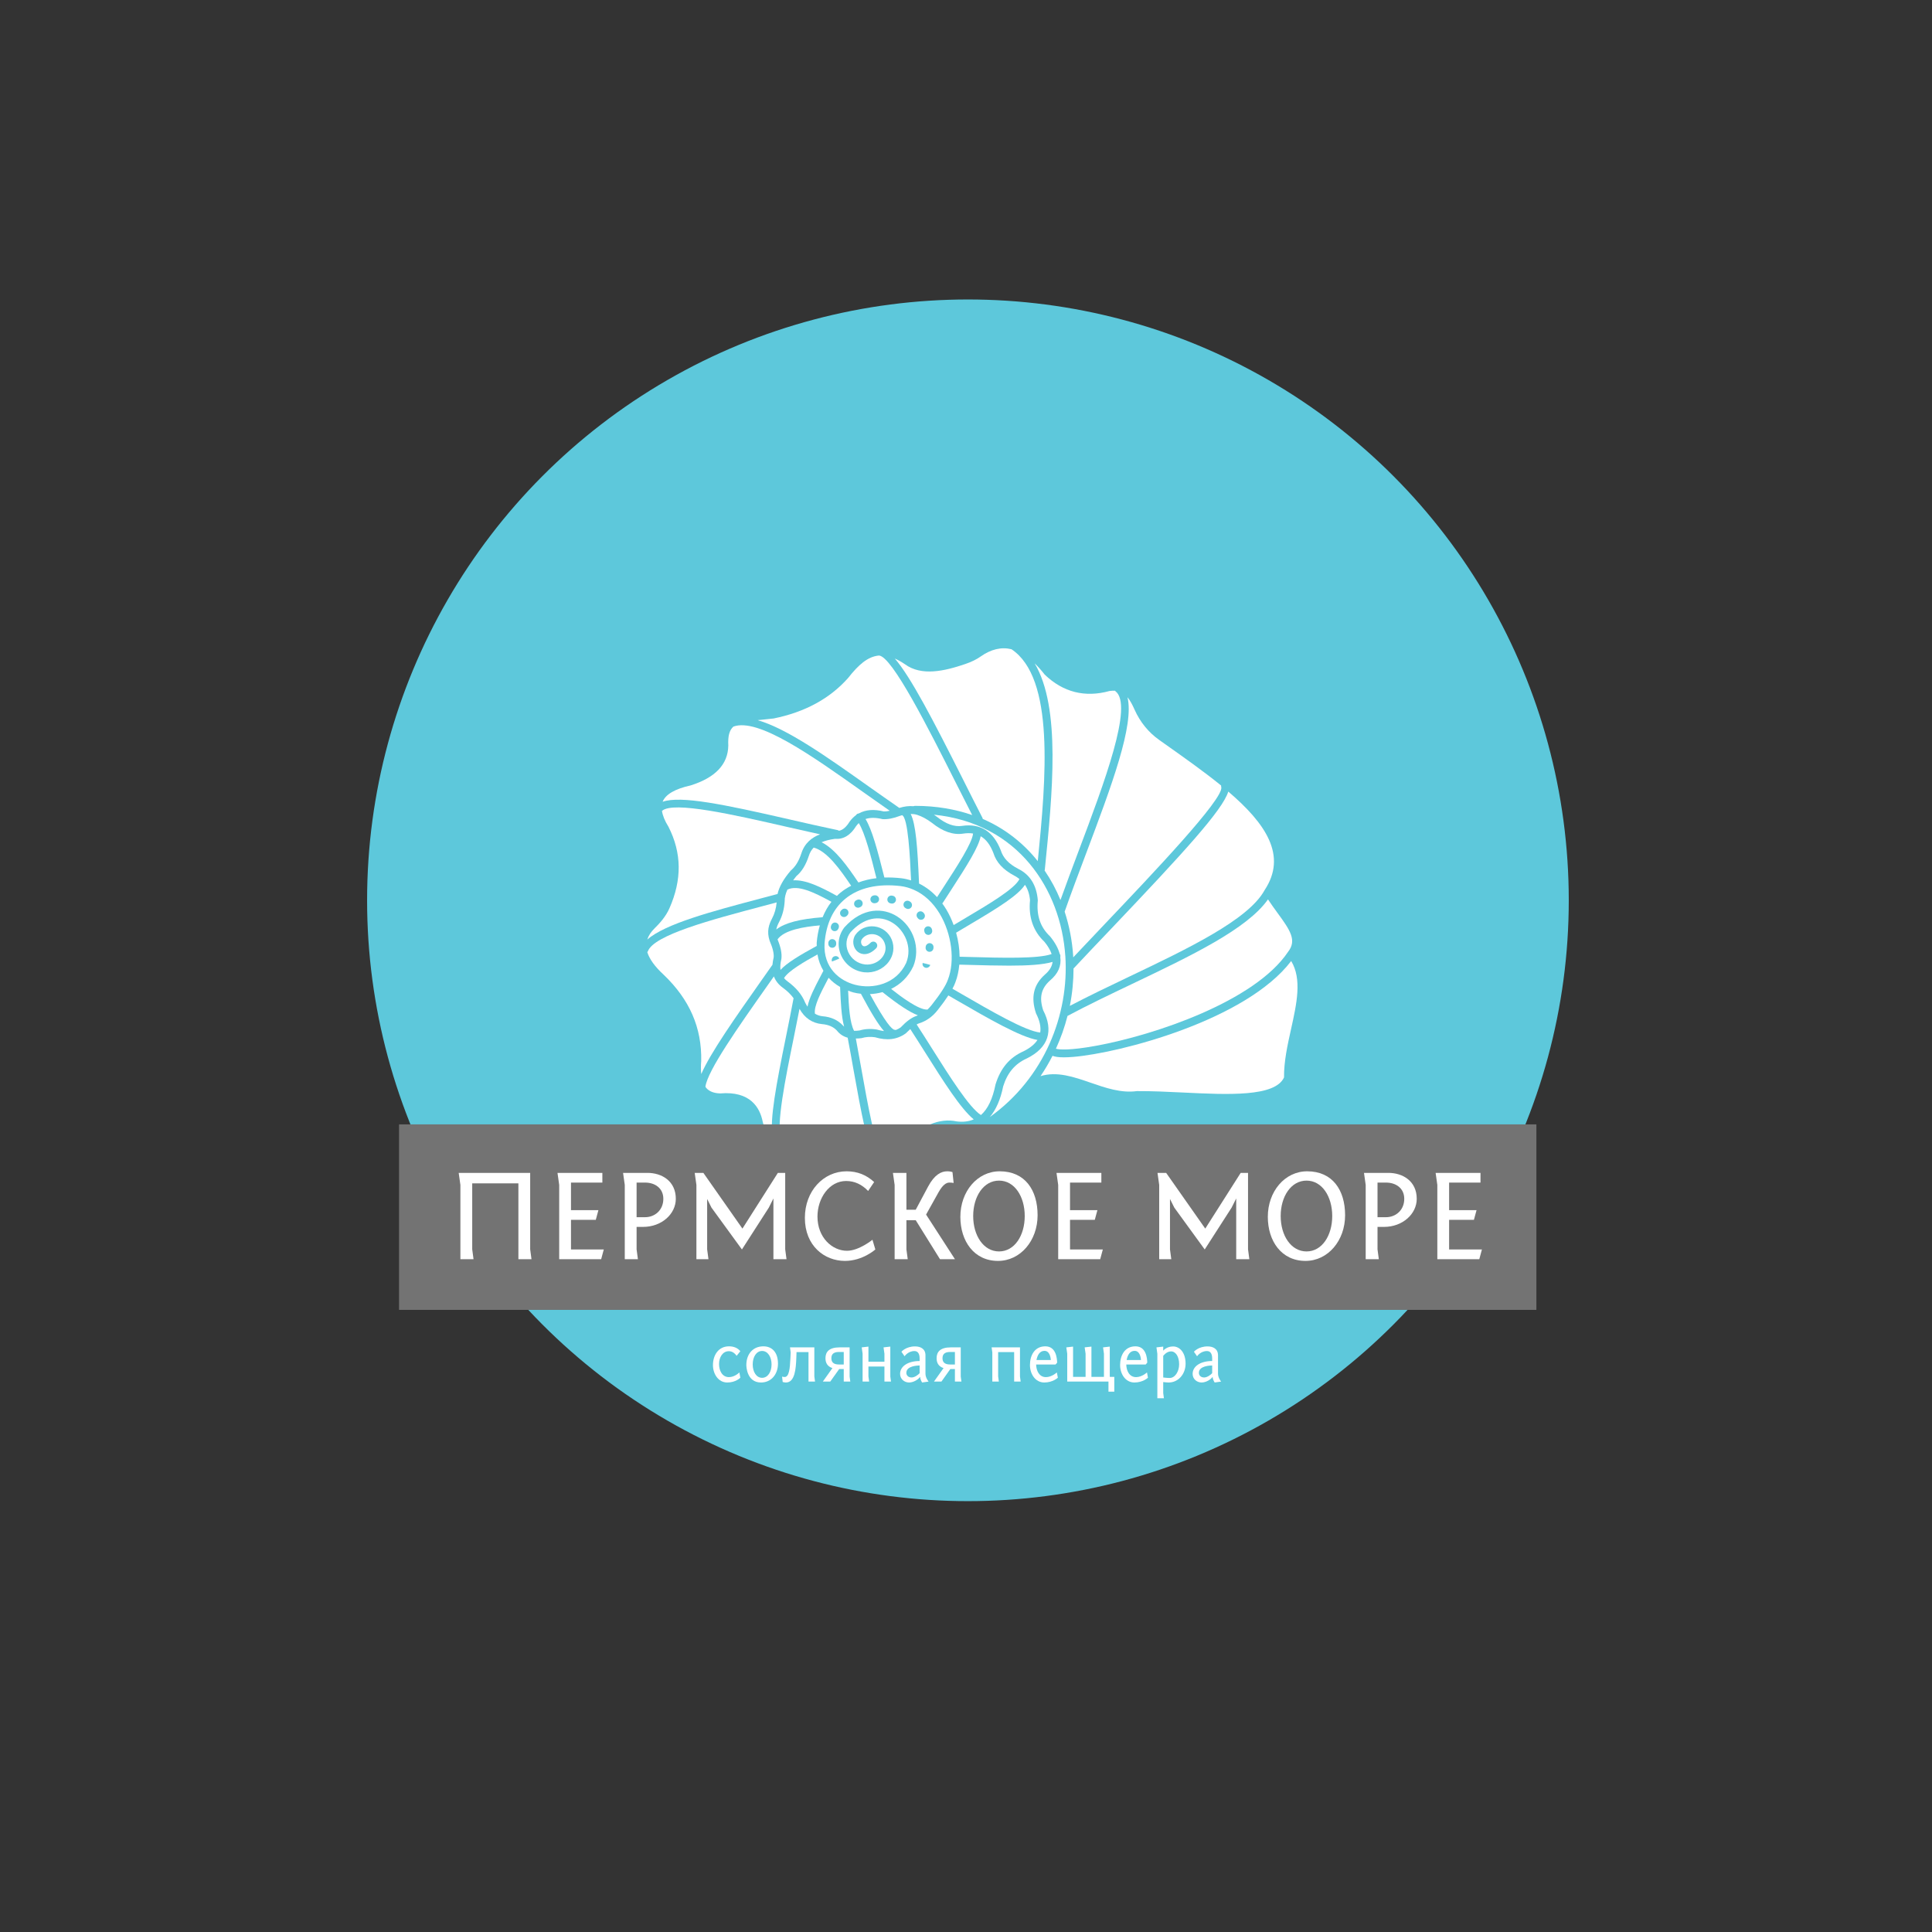 <?xml version="1.0" encoding="UTF-8" standalone="no"?> <svg xmlns="http://www.w3.org/2000/svg" xmlns:xlink="http://www.w3.org/1999/xlink" version="1.1" width="500" height="500" viewBox="0 0 500 500" xml:space="preserve"><rect x="0" y="0" width="500" height="500" fill="#333333" stroke="none"/> <desc>Created with Fabric.js 3.6.3</desc> <defs> </defs> <g transform="matrix(3.308 0 0 3.308 250.5 233)"> <circle style="stroke: none; stroke-width: 0; stroke-dasharray: none; stroke-linecap: butt; stroke-dashoffset: 0; stroke-linejoin: miter; stroke-miterlimit: 4; fill: rgb(93,200,219); fill-rule: evenodd; opacity: 1;" cx="0" cy="0" r="47.006"></circle> </g> <g transform="matrix(1.523 0 0 1.523 250.5 233)"> <g style=""> <g transform="matrix(1.333 0 0 1.333 35.024 12.596)"> <path style="stroke: none; stroke-width: 1; stroke-dasharray: none; stroke-linecap: butt; stroke-dashoffset: 0; stroke-linejoin: miter; stroke-miterlimit: 4; fill: rgb(255,255,255); fill-rule: nonzero; opacity: 1;" transform=" translate(-75.768, -58.947)" d="m 70.457 60.141 c -2.805 1.34 -5.707 2.723 -8.27 4.094 c -0.363 1.426 -0.855 2.824 -1.477 4.18 c 0.391 0.129 1.773 0.238 5.102 -0.371 c 7.527 -1.367 20.258 -5.68 24.477 -11.957 c 0.004 -0.008 0.012 -0.008 0.016 -0.016 c 0.004 -0.004 0 -0.008 0.004 -0.012 c 1.121 -1.453 0.301 -2.703 -1.367 -4.973 c -0.379 -0.516 -0.789 -1.094 -1.199 -1.707 c -2.644 3.773 -9.766 7.172 -17.285 10.762 z" stroke-linecap="round"></path> </g> <g transform="matrix(1.333 0 0 1.333 34.66 -0.268)"> <path style="stroke: none; stroke-width: 1; stroke-dasharray: none; stroke-linecap: butt; stroke-dashoffset: 0; stroke-linejoin: miter; stroke-miterlimit: 4; fill: rgb(255,255,255); fill-rule: nonzero; opacity: 1;" transform=" translate(-75.495, -49.299)" d="m 63.012 58.137 c -0.016 0.016 -0.039 0.023 -0.055 0.039 c -0.004 1.59 -0.156 3.195 -0.473 4.781 c 2.387 -1.25 4.996 -2.5 7.543 -3.715 c 7.477 -3.566 15.203 -7.254 17.27 -11.012 c 0.004 -0.008 0.012 -0.012 0.016 -0.02 c 0.004 -0.004 0 -0.012 0.004 -0.016 c 2.906 -4.394 0.145 -8.477 -4.633 -12.555 c -0.742 2.371 -5.664 7.742 -14.871 17.426 c -1.676 1.754 -3.312 3.477 -4.801 5.07 z" stroke-linecap="round"></path> </g> <g transform="matrix(1.333 0 0 1.333 29.75 -12.409)"> <path style="stroke: none; stroke-width: 1; stroke-dasharray: none; stroke-linecap: butt; stroke-dashoffset: 0; stroke-linejoin: miter; stroke-miterlimit: 4; fill: rgb(255,255,255); fill-rule: nonzero; opacity: 1;" transform=" translate(-71.813, -40.193)" d="m 64.543 43.57 c -0.93 2.465 -1.887 5.012 -2.719 7.375 c 0.59 1.809 0.953 3.688 1.082 5.566 c 0.008 0.086 0.008 0.176 0.012 0.262 c 1.32 -1.406 2.719 -2.879 4.168 -4.402 c 5.984 -6.293 15.031 -15.809 14.707 -17.293 c -0.023 -0.07 -0.031 -0.141 -0.023 -0.207 c -2.164 -1.762 -4.664 -3.527 -7.203 -5.324 l -0.699 -0.496 c -1.348 -0.953 -2.43 -2.281 -3.125 -3.844 c -0.293 -0.656 -0.578 -1.191 -0.91 -1.594 c 0.879 3.551 -2.008 11.246 -5.289 19.957 z" stroke-linecap="round"></path> </g> <g transform="matrix(1.333 0 0 1.333 5.875 16.467)"> <path style="stroke: none; stroke-width: 1; stroke-dasharray: none; stroke-linecap: butt; stroke-dashoffset: 0; stroke-linejoin: miter; stroke-miterlimit: 4; fill: rgb(255,255,255); fill-rule: nonzero; opacity: 1;" transform=" translate(-53.906, -61.85)" d="m 60.289 57.348 c -1.211 0.363 -3.18 0.477 -5.527 0.477 c -1.598 0 -3.363 -0.047 -5.164 -0.098 l -1.199 -0.031 c -0.074 0.805 -0.238 1.574 -0.508 2.273 c -0.082 0.238 -0.211 0.508 -0.367 0.797 l 0.953 0.551 c 3.938 2.277 8.355 4.852 10.238 5.035 c 0.109 -0.703 -0.059 -1.516 -0.535 -2.438 c -0.691 -2.062 -0.312 -3.656 1.121 -4.941 c 0.598 -0.508 0.918 -1.043 0.988 -1.625 z" stroke-linecap="round"></path> </g> <g transform="matrix(1.333 0 0 1.333 6.107 3.562)"> <path style="stroke: none; stroke-width: 1; stroke-dasharray: none; stroke-linecap: butt; stroke-dashoffset: 0; stroke-linejoin: miter; stroke-miterlimit: 4; fill: rgb(255,255,255); fill-rule: nonzero; opacity: 1;" transform=" translate(-54.081, -52.171)" d="m 56.77 47.523 c -0.883 1.34 -3.305 2.859 -6.918 4.996 c -0.629 0.371 -1.25 0.742 -1.859 1.109 c 0.281 1.016 0.438 2.055 0.445 3.062 l 1.188 0.031 c 4.172 0.117 8.852 0.246 10.543 -0.375 c -0.164 -0.484 -0.461 -1 -0.922 -1.566 c -1.418 -1.336 -2.047 -3.137 -1.832 -5.297 c -0.07 -0.777 -0.285 -1.426 -0.645 -1.961 z" stroke-linecap="round"></path> </g> <g transform="matrix(1.333 0 0 1.333 2.195 -3.341)"> <path style="stroke: none; stroke-width: 1; stroke-dasharray: none; stroke-linecap: butt; stroke-dashoffset: 0; stroke-linejoin: miter; stroke-miterlimit: 4; fill: rgb(255,255,255); fill-rule: nonzero; opacity: 1;" transform=" translate(-51.146, -46.994)" d="m 52.738 43.449 c -0.406 -1.035 -0.934 -1.727 -1.613 -2.117 c -0.273 1.387 -1.664 3.613 -3.785 6.875 c -0.355 0.547 -0.711 1.094 -1.055 1.633 c -0.016 0.023 -0.039 0.035 -0.059 0.055 c 0.184 0.25 0.359 0.508 0.523 0.785 c 0.375 0.625 0.68 1.293 0.93 1.977 c 0.547 -0.328 1.102 -0.66 1.66 -0.992 c 2.754 -1.629 6.141 -3.637 6.727 -4.875 c -0.195 -0.152 -0.398 -0.305 -0.641 -0.422 c -1.453 -0.773 -2.305 -1.699 -2.688 -2.918 z" stroke-linecap="round"></path> </g> <g transform="matrix(1.333 0 0 1.333 -17.505 -28.041)"> <path style="stroke: none; stroke-width: 1; stroke-dasharray: none; stroke-linecap: butt; stroke-dashoffset: 0; stroke-linejoin: miter; stroke-miterlimit: 4; fill: rgb(255,255,255); fill-rule: nonzero; opacity: 1;" transform=" translate(-36.371, -28.469)" d="m 40.758 37.727 c 0.621 -0.195 1.227 -0.273 1.801 -0.219 c 0.074 -0.027 0.152 -0.047 0.234 -0.043 c 2.703 0 5.109 0.434 7.254 1.172 c -0.68 -1.324 -1.375 -2.707 -2.09 -4.121 c -3.43 -6.812 -8.125 -16.137 -9.797 -16.215 c -1.438 0.129 -2.629 1.203 -3.922 2.852 c -2.328 2.633 -5.519 4.367 -9.504 5.172 c -0.555 0.066 -1.039 0.113 -1.496 0.16 c -0.188 0.02 -0.367 0.035 -0.543 0.055 c 3.754 1.078 8.816 4.664 14.102 8.41 c 1.336 0.941 2.664 1.883 3.961 2.777 z" stroke-linecap="round"></path> </g> <g transform="matrix(1.333 0 0 1.333 18.685 -20.157)"> <path style="stroke: none; stroke-width: 1; stroke-dasharray: none; stroke-linecap: butt; stroke-dashoffset: 0; stroke-linejoin: miter; stroke-miterlimit: 4; fill: rgb(255,255,255); fill-rule: nonzero; opacity: 1;" transform=" translate(-63.514, -34.382)" d="m 59.297 45.605 c -0.004 0.035 -0.02 0.062 -0.027 0.098 c 0.805 1.184 1.488 2.445 2.023 3.766 c 0.73 -2.039 1.531 -4.172 2.312 -6.25 c 3.289 -8.734 7.016 -18.629 4.695 -20.371 c -0.02 -0.016 -0.031 -0.039 -0.051 -0.059 c -0.215 -0.012 -0.441 -0.008 -0.699 0.031 c -3.129 0.867 -5.926 0.164 -8.27 -2.094 c -0.426 -0.547 -0.852 -1.02 -1.277 -1.43 c 3.363 5.66 2.281 16.52 1.293 26.309 z" stroke-linecap="round"></path> </g> <g transform="matrix(1.333 0 0 1.333 0.302 -24.74)"> <path style="stroke: none; stroke-width: 1; stroke-dasharray: none; stroke-linecap: butt; stroke-dashoffset: 0; stroke-linejoin: miter; stroke-miterlimit: 4; fill: rgb(255,255,255); fill-rule: nonzero; opacity: 1;" transform=" translate(-49.726, -30.945)" d="m 51.34 38.969 c 0.027 0.051 0.039 0.105 0.047 0.16 c 2.894 1.25 5.219 3.133 7.016 5.383 c 1.066 -10.617 2.168 -23.34 -3.356 -27.016 c -1.301 -0.312 -2.609 0 -3.941 0.938 c -0.531 0.375 -1.176 0.688 -1.969 0.957 c -2.609 0.887 -5.562 1.582 -7.684 0.008 c -0.449 -0.305 -0.871 -0.535 -1.273 -0.715 c 2.055 2.394 4.856 7.789 8.676 15.375 c 0.848 1.695 1.688 3.359 2.484 4.91 z" stroke-linecap="round"></path> </g> <g transform="matrix(1.333 0 0 1.333 -39.808 -4.555)"> <path style="stroke: none; stroke-width: 1; stroke-dasharray: none; stroke-linecap: butt; stroke-dashoffset: 0; stroke-linejoin: miter; stroke-miterlimit: 4; fill: rgb(255,255,255); fill-rule: nonzero; opacity: 1;" transform=" translate(-19.644, -46.084)" d="m 25.238 48.695 c 0.207 -0.926 0.766 -1.918 1.691 -2.992 c 0.594 -0.504 1.012 -1.188 1.332 -2.148 c 0.426 -1.363 1.359 -2.07 2.394 -2.465 c -1.363 -0.301 -2.75 -0.613 -4.152 -0.934 c -6.816 -1.559 -14.539 -3.328 -15.977 -2.066 c -0.008 0.008 -0.016 0.008 -0.023 0.012 c 0.09 0.594 0.352 1.262 0.828 2.019 c 1.703 3.356 1.734 6.746 0.125 10.398 c -0.477 1.082 -1.266 1.938 -1.898 2.559 c -0.477 0.465 -0.77 0.941 -0.926 1.43 c 2.258 -2.004 8.203 -3.586 14.457 -5.242 z" stroke-linecap="round"></path> </g> <g transform="matrix(1.333 0 0 1.333 -4.989 40.679)"> <path style="stroke: none; stroke-width: 1; stroke-dasharray: none; stroke-linecap: butt; stroke-dashoffset: 0; stroke-linejoin: miter; stroke-miterlimit: 4; fill: rgb(255,255,255); fill-rule: nonzero; opacity: 1;" transform=" translate(-45.758, -80.009)" d="m 47.922 78.672 c -1.906 -0.406 -3.914 0.477 -6.359 2.769 c 3.168 -0.531 5.965 -1.523 8.391 -2.859 c -0.613 0.141 -1.285 0.184 -2.031 0.09 z" stroke-linecap="round"></path> </g> <g transform="matrix(1.333 0 0 1.333 -43.495 14.935)"> <path style="stroke: none; stroke-width: 1; stroke-dasharray: none; stroke-linecap: butt; stroke-dashoffset: 0; stroke-linejoin: miter; stroke-miterlimit: 4; fill: rgb(255,255,255); fill-rule: nonzero; opacity: 1;" transform=" translate(-16.879, -60.701)" d="m 24.59 57.715 c 0.027 -0.332 0.086 -0.645 0.152 -0.926 c 0.055 -0.488 -0.105 -1.199 -0.508 -2.121 c -0.406 -1.23 -0.09 -2.102 0.312 -2.867 c 0.328 -0.621 0.512 -1.293 0.578 -2.039 l -1.781 0.477 c -6.516 1.727 -13.898 3.68 -14.637 5.766 c -0.016 0.039 -0.051 0.062 -0.074 0.094 c 0.273 0.887 0.969 1.852 2.078 2.875 c 3.32 3.168 4.887 6.769 4.797 11.012 c -0.055 0.633 -0.043 1.172 0.008 1.656 c 1.18 -2.719 4.336 -7.199 7.648 -11.902 z" stroke-linecap="round"></path> </g> <g transform="matrix(1.333 0 0 1.333 1.552 26.325)"> <path style="stroke: none; stroke-width: 1; stroke-dasharray: none; stroke-linecap: butt; stroke-dashoffset: 0; stroke-linejoin: miter; stroke-miterlimit: 4; fill: rgb(255,255,255); fill-rule: nonzero; opacity: 1;" transform=" translate(-50.664, -69.244)" d="m 56.574 68.746 c 0.832 -0.41 1.434 -0.898 1.789 -1.449 c -2.199 -0.383 -6.191 -2.688 -10.395 -5.117 l -0.965 -0.559 c -0.352 0.543 -0.789 1.145 -1.332 1.832 c -0.66 0.859 -1.484 1.449 -2.445 1.742 c -0.086 0.027 -0.176 0.082 -0.262 0.129 c 0.645 0.988 1.301 2.027 1.961 3.074 c 2.234 3.543 4.746 7.531 6.234 8.469 c 0.871 -0.766 1.488 -2.047 1.859 -3.902 c 0.637 -2.074 1.797 -3.438 3.555 -4.219 z" stroke-linecap="round"></path> </g> <g transform="matrix(1.333 0 0 1.333 -23.909 31.261)"> <path style="stroke: none; stroke-width: 1; stroke-dasharray: none; stroke-linecap: butt; stroke-dashoffset: 0; stroke-linejoin: miter; stroke-miterlimit: 4; fill: rgb(255,255,255); fill-rule: nonzero; opacity: 1;" transform=" translate(-31.568, -72.946)" d="m 34.176 67.008 c -0.562 -0.152 -1.023 -0.453 -1.383 -0.918 c -0.445 -0.473 -1.078 -0.75 -1.902 -0.816 c -1.25 -0.125 -2.207 -0.785 -2.856 -1.945 c -0.234 1.215 -0.484 2.461 -0.742 3.715 c -1.07 5.238 -2.269 11.137 -1.602 12.922 c 0.859 0.121 1.953 0 3.324 -0.371 c 2.836 -0.516 5.019 -0.055 6.535 1.367 c 0.723 0.984 1.406 1.488 2.086 1.602 c -0.945 -1.832 -1.699 -5.758 -2.731 -11.543 c -0.238 -1.359 -0.484 -2.719 -0.73 -4.012 z" stroke-linecap="round"></path> </g> <g transform="matrix(1.333 0 0 1.333 -37.115 26.537)"> <path style="stroke: none; stroke-width: 1; stroke-dasharray: none; stroke-linecap: butt; stroke-dashoffset: 0; stroke-linejoin: miter; stroke-miterlimit: 4; fill: rgb(255,255,255); fill-rule: nonzero; opacity: 1;" transform=" translate(-21.664, -69.402)" d="m 27.277 61.996 c 0 -0.004 0.004 -0.008 0.008 -0.016 c -0.344 -0.469 -0.777 -0.906 -1.34 -1.316 c -0.621 -0.441 -0.977 -0.949 -1.172 -1.469 l -0.785 1.117 c -3.766 5.344 -7.66 10.867 -7.945 12.938 c 0.039 0.055 0.066 0.129 0.113 0.176 c 0.395 0.441 0.977 0.664 1.781 0.684 c 3.809 -0.32 5.051 1.789 5.41 3.613 c 0.211 0.891 0.613 1.512 1.227 1.879 c 0.004 0.004 0.012 0.004 0.016 0.008 c -0.348 -2.227 0.457 -6.512 1.73 -12.762 c 0.332 -1.652 0.668 -3.297 0.957 -4.852 z" stroke-linecap="round"></path> </g> <g transform="matrix(1.333 0 0 1.333 -23.805 41.861)"> <path style="stroke: none; stroke-width: 1; stroke-dasharray: none; stroke-linecap: butt; stroke-dashoffset: 0; stroke-linejoin: miter; stroke-miterlimit: 4; fill: rgb(255,255,255); fill-rule: nonzero; opacity: 1;" transform=" translate(-31.646, -80.895)" d="m 29.242 80.566 c -0.113 0.031 -0.219 0.051 -0.328 0.078 c 0.996 0.738 2.836 0.941 5.465 0.625 c -1.215 -0.859 -2.914 -1.105 -5.137 -0.703 z" stroke-linecap="round"></path> </g> <g transform="matrix(1.333 0 0 1.333 -9.032 32.894)"> <path style="stroke: none; stroke-width: 1; stroke-dasharray: none; stroke-linecap: butt; stroke-dashoffset: 0; stroke-linejoin: miter; stroke-miterlimit: 4; fill: rgb(255,255,255); fill-rule: nonzero; opacity: 1;" transform=" translate(-42.726, -74.17)" d="m 44.078 68.93 c -0.648 -1.027 -1.293 -2.051 -1.926 -3.023 c -0.211 0.188 -0.414 0.383 -0.582 0.555 c -1.129 0.801 -2.387 0.941 -3.918 0.488 c -0.566 -0.086 -1.172 -0.051 -1.734 0.117 c -0.254 0.039 -0.48 0.039 -0.707 0.043 c 0.227 1.211 0.453 2.469 0.68 3.734 c 0.848 4.742 1.797 10.078 2.82 11.59 c 0.648 -0.254 1.348 -0.805 2.121 -1.684 c 2.742 -2.578 5.035 -3.543 7.254 -3.07 c 0.824 0.102 1.535 0.004 2.156 -0.258 c -1.664 -1.359 -3.859 -4.836 -6.164 -8.492 z" stroke-linecap="round"></path> </g> <g transform="matrix(1.333 0 0 1.333 5.418 11.138)"> <path style="stroke: none; stroke-width: 1; stroke-dasharray: none; stroke-linecap: butt; stroke-dashoffset: 0; stroke-linejoin: miter; stroke-miterlimit: 4; fill: rgb(255,255,255); fill-rule: nonzero; opacity: 1;" transform=" translate(-53.563, -57.853)" d="m 61.91 56.578 c -0.57 -8.426 -5.973 -16.906 -16.746 -17.996 c 0.129 0.09 0.262 0.176 0.391 0.277 c 1.141 0.914 2.211 1.297 3.188 1.152 c 2.332 -0.352 3.996 0.695 4.938 3.106 c 0.312 0.984 1.008 1.723 2.203 2.356 c 1.52 0.738 2.371 2.094 2.523 4.027 c -0.188 1.953 0.324 3.43 1.57 4.606 c 0.637 0.785 1.035 1.52 1.219 2.215 c 0.004 0.008 0.012 0.012 0.016 0.02 c 0.078 0.121 0.094 0.262 0.059 0.391 c 0.16 1.117 -0.27 2.117 -1.32 2.996 c -1.125 1.008 -1.391 2.18 -0.855 3.797 c 0.664 1.27 0.84 2.477 0.496 3.523 c -0.348 1.051 -1.219 1.93 -2.59 2.609 c -1.496 0.668 -2.477 1.828 -3.012 3.562 c -0.344 1.699 -0.922 2.988 -1.703 3.906 c 6.93 -4.961 10.133 -13.031 9.625 -20.547 z" stroke-linecap="round"></path> </g> <g transform="matrix(1.333 0 0 1.333 34.169 21.608)"> <path style="stroke: none; stroke-width: 1; stroke-dasharray: none; stroke-linecap: butt; stroke-dashoffset: 0; stroke-linejoin: miter; stroke-miterlimit: 4; fill: rgb(255,255,255); fill-rule: nonzero; opacity: 1;" transform=" translate(-75.126, -65.706)" d="m 62.863 69.461 c -0.449 0.035 -0.828 0.051 -1.148 0.051 c -0.73 0 -1.16 -0.082 -1.438 -0.195 c -0.453 0.891 -0.965 1.754 -1.531 2.594 c 2.082 -0.648 4.25 0.098 6.363 0.828 c 1.926 0.668 3.922 1.355 5.922 1.078 c 1.895 -0.008 3.906 0.082 5.859 0.18 c 5.777 0.281 11.75 0.574 12.898 -1.922 c -0.023 -2.012 0.441 -4.121 0.895 -6.16 c 0.727 -3.273 1.41 -6.375 0.016 -8.68 c -5.75 7.559 -21.879 11.746 -27.836 12.227 z" stroke-linecap="round"></path> </g> <g transform="matrix(1.333 0 0 1.333 -23.529 17.315)"> <path style="stroke: none; stroke-width: 1; stroke-dasharray: none; stroke-linecap: butt; stroke-dashoffset: 0; stroke-linejoin: miter; stroke-miterlimit: 4; fill: rgb(255,255,255); fill-rule: nonzero; opacity: 1;" transform=" translate(-31.853, -62.486)" d="m 30.984 64.277 c 1.055 0.082 1.926 0.477 2.574 1.164 c 0.051 0.062 0.109 0.105 0.164 0.16 c -0.355 -1.32 -0.43 -3.098 -0.508 -4.953 l -0.004 -0.105 c -0.562 -0.32 -1.051 -0.715 -1.465 -1.172 c -0.055 0.109 -0.109 0.215 -0.168 0.32 c -0.824 1.57 -1.742 3.328 -1.574 4.262 c 0.293 0.168 0.613 0.289 0.98 0.324 z" stroke-linecap="round"></path> </g> <g transform="matrix(1.333 0 0 1.333 -20.208 -8.078)"> <path style="stroke: none; stroke-width: 1; stroke-dasharray: none; stroke-linecap: butt; stroke-dashoffset: 0; stroke-linejoin: miter; stroke-miterlimit: 4; fill: rgb(255,255,255); fill-rule: nonzero; opacity: 1;" transform=" translate(-34.344, -43.441)" d="m 35.258 40.031 c -0.73 1.184 -1.633 1.723 -2.711 1.633 c -0.684 0.094 -1.238 0.238 -1.699 0.434 c 1.793 0.906 3.32 3.098 4.695 5.129 c 0.711 -0.266 1.477 -0.449 2.297 -0.547 c -0.691 -2.773 -1.461 -5.762 -2.25 -7.023 c -0.117 0.113 -0.23 0.234 -0.332 0.375 z" stroke-linecap="round"></path> </g> <g transform="matrix(1.333 0 0 1.333 -13.531 -8.925)"> <path style="stroke: none; stroke-width: 1; stroke-dasharray: none; stroke-linecap: butt; stroke-dashoffset: 0; stroke-linejoin: miter; stroke-miterlimit: 4; fill: rgb(255,255,255); fill-rule: nonzero; opacity: 1;" transform=" translate(-39.351, -42.806)" d="m 41.031 46.691 c 0.418 0.051 0.824 0.148 1.223 0.27 c -0.133 -2.977 -0.379 -7.996 -1.145 -8.309 c -0.09 0.027 -0.188 0.055 -0.266 0.082 c -0.852 0.324 -1.578 0.461 -2.215 0.422 c -0.875 -0.215 -1.59 -0.215 -2.18 -0.016 c 0.816 1.324 1.512 3.894 2.402 7.453 c 0.699 -0.016 1.426 0.012 2.18 0.098 z" stroke-linecap="round"></path> </g> <g transform="matrix(1.333 0 0 1.333 -28.761 8.044)"> <path style="stroke: none; stroke-width: 1; stroke-dasharray: none; stroke-linecap: butt; stroke-dashoffset: 0; stroke-linejoin: miter; stroke-miterlimit: 4; fill: rgb(255,255,255); fill-rule: nonzero; opacity: 1;" transform=" translate(-27.929, -55.533)" d="m 25.609 58.371 c 0.805 -0.875 2.356 -1.824 4.625 -3.059 c 0 -0.133 -0.016 -0.262 -0.008 -0.398 c 0.062 -0.789 0.203 -1.527 0.398 -2.219 c -2.035 0.176 -4.527 0.578 -5.391 1.781 c 0.41 0.984 0.578 1.793 0.492 2.488 c -0.129 0.547 -0.168 1.008 -0.117 1.406 z" stroke-linecap="round"></path> </g> <g transform="matrix(1.333 0 0 1.333 -17.308 18.786)"> <path style="stroke: none; stroke-width: 1; stroke-dasharray: none; stroke-linecap: butt; stroke-dashoffset: 0; stroke-linejoin: miter; stroke-miterlimit: 4; fill: rgb(255,255,255); fill-rule: nonzero; opacity: 1;" transform=" translate(-36.519, -63.59)" d="m 34.902 61.242 c -0.234 -0.059 -0.449 -0.148 -0.672 -0.23 c 0.086 2.047 0.207 4.074 0.758 5.121 c 0.215 0.008 0.453 -0.008 0.715 -0.047 c 0.637 -0.195 1.391 -0.242 2.172 -0.117 c 0.332 0.098 0.645 0.16 0.934 0.199 c -0.73 -0.82 -1.645 -2.316 -2.949 -4.758 c -0.328 -0.031 -0.648 -0.09 -0.957 -0.168 z" stroke-linecap="round"></path> </g> <g transform="matrix(1.333 0 0 1.333 -13.567 8.01)"> <path style="stroke: none; stroke-width: 1; stroke-dasharray: none; stroke-linecap: butt; stroke-dashoffset: 0; stroke-linejoin: miter; stroke-miterlimit: 4; fill: rgb(255,255,255); fill-rule: nonzero; opacity: 1;" transform=" translate(-39.325, -55.507)" d="m 44.887 62.836 c 1.113 -1.41 1.809 -2.488 2.062 -3.219 c 0.93 -2.398 0.492 -5.859 -1.055 -8.43 c -0.863 -1.43 -2 -2.461 -3.293 -3.031 c -0.004 0 -0.004 -0.004 -0.008 -0.004 c -0.535 -0.234 -1.094 -0.398 -1.676 -0.469 c -2.902 -0.344 -5.34 0.219 -7.043 1.617 c -1.559 1.277 -2.449 3.188 -2.648 5.68 c -0.18 3.117 1.906 4.781 3.926 5.293 c 2.227 0.566 5.199 -0.066 6.473 -2.781 c 0.848 -2.086 -0.246 -4.203 -1.711 -5.117 c -1.723 -1.078 -3.738 -0.629 -5.394 1.211 c -0.543 0.707 -0.656 1.621 -0.289 2.481 c 0.383 0.891 1.215 1.508 2.176 1.609 c 0.848 0.086 1.688 -0.27 2.191 -0.938 c 0.246 -0.328 0.609 -1.004 0.262 -1.855 c -0.238 -0.59 -0.762 -0.988 -1.395 -1.062 c -0.598 -0.066 -1.152 0.172 -1.488 0.645 c -0.176 0.266 -0.094 0.652 0.105 0.816 c 0.219 0.18 0.594 0.039 1.004 -0.371 c 0.195 -0.195 0.512 -0.199 0.707 -0.004 c 0.195 0.195 0.199 0.512 0.004 0.707 c -0.949 0.961 -1.836 0.859 -2.344 0.441 c -0.621 -0.504 -0.754 -1.473 -0.297 -2.156 c 0.559 -0.789 1.465 -1.18 2.426 -1.07 c 0.988 0.117 1.832 0.762 2.207 1.68 c 0.387 0.957 0.242 1.992 -0.391 2.836 c -0.715 0.949 -1.902 1.453 -3.098 1.328 c -1.32 -0.141 -2.465 -0.988 -2.988 -2.211 c -0.508 -1.184 -0.344 -2.496 0.438 -3.512 c 2.391 -2.652 5.019 -2.469 6.695 -1.418 c 2.129 1.332 3.027 4.07 2.098 6.367 c -0.656 1.398 -1.676 2.332 -2.832 2.894 c 1.23 0.973 3.547 2.719 4.641 2.633 c 0.18 -0.18 0.363 -0.367 0.535 -0.59 z m -13.176 -7.758 l -0.004 -0.117 c -0.008 -0.277 0.211 -0.508 0.484 -0.516 c 0.289 0.004 0.508 0.211 0.516 0.484 l 0.004 0.09 c 0.016 0.277 -0.195 0.512 -0.473 0.527 h -0.027 c -0.262 0.004 -0.484 -0.199 -0.5 -0.469 z m 1.387 1.848 l -0.473 0.164 l 0.48 -0.141 l -0.938 0.352 c -0.09 -0.262 0.039 -0.57 0.301 -0.66 s 0.539 0.023 0.629 0.285 z m -0.074 -3.91 l -0.035 0.09 c -0.074 0.199 -0.266 0.324 -0.469 0.324 c -0.059 0 -0.117 -0.012 -0.176 -0.031 c -0.258 -0.098 -0.387 -0.387 -0.289 -0.645 l 0.039 -0.105 c 0.102 -0.258 0.391 -0.387 0.648 -0.281 c 0.258 0.102 0.383 0.391 0.281 0.648 z m 1.094 -1.59 l -0.066 0.062 c -0.098 0.094 -0.223 0.141 -0.352 0.141 c -0.129 0 -0.258 -0.051 -0.355 -0.148 c -0.195 -0.195 -0.191 -0.516 0.008 -0.707 l 0.082 -0.078 c 0.203 -0.188 0.516 -0.18 0.707 0.023 c 0.188 0.203 0.176 0.52 -0.023 0.707 z m 1.664 -1.066 l -0.094 0.039 c -0.066 0.027 -0.133 0.043 -0.199 0.043 c -0.191 0 -0.375 -0.113 -0.457 -0.301 c -0.109 -0.254 0.004 -0.547 0.258 -0.66 l 0.098 -0.043 c 0.25 -0.109 0.547 0.008 0.656 0.262 c 0.109 0.258 -0.008 0.551 -0.262 0.66 z m 1.949 -0.504 l -0.09 0.012 c -0.023 0.004 -0.047 0.004 -0.07 0.004 c -0.246 0 -0.461 -0.18 -0.496 -0.43 c -0.039 -0.273 0.152 -0.527 0.426 -0.566 l 0.117 -0.016 c 0.27 -0.027 0.523 0.164 0.555 0.441 c 0.027 0.273 -0.168 0.523 -0.441 0.555 z m 2.098 0.059 c -0.027 0 -0.059 0 -0.086 -0.008 l -0.086 -0.016 c -0.273 -0.039 -0.465 -0.293 -0.422 -0.566 c 0.039 -0.273 0.289 -0.457 0.566 -0.426 l 0.113 0.02 c 0.273 0.047 0.453 0.305 0.406 0.578 c -0.043 0.246 -0.254 0.418 -0.492 0.418 z m 2.481 0.43 c -0.09 0.164 -0.262 0.258 -0.438 0.258 c -0.082 0 -0.164 -0.02 -0.238 -0.062 l -0.078 -0.043 c -0.246 -0.125 -0.34 -0.43 -0.215 -0.676 c 0.125 -0.246 0.426 -0.344 0.676 -0.215 l 0.102 0.055 c 0.234 0.137 0.324 0.441 0.191 0.684 z m 2.805 5.148 l -0.008 0.105 c -0.02 0.266 -0.238 0.465 -0.5 0.465 h -0.035 c -0.273 -0.02 -0.484 -0.258 -0.465 -0.535 l 0.008 -0.102 c 0.02 -0.277 0.266 -0.488 0.535 -0.465 c 0.273 0.016 0.484 0.254 0.465 0.531 z m -0.82 -2.664 c 0.266 -0.074 0.539 0.09 0.613 0.355 l 0.027 0.105 c 0.066 0.266 -0.094 0.539 -0.363 0.605 c -0.039 0.008 -0.082 0.016 -0.121 0.016 c -0.223 0 -0.43 -0.152 -0.484 -0.379 l -0.023 -0.094 c -0.074 -0.266 0.086 -0.539 0.352 -0.609 z m -1.172 -1.043 l -0.051 -0.062 c -0.176 -0.211 -0.148 -0.527 0.062 -0.703 c 0.215 -0.18 0.527 -0.148 0.703 0.062 l 0.078 0.094 c 0.168 0.219 0.125 0.535 -0.094 0.703 c -0.09 0.07 -0.199 0.102 -0.305 0.102 c -0.148 0 -0.297 -0.07 -0.395 -0.195 z m 0.949 6.301 c -0.266 -0.082 -0.418 -0.34 -0.336 -0.602 l 0.477 0.148 l -0.473 -0.164 l 0.965 0.266 c -0.066 0.219 -0.277 0.375 -0.496 0.375 c -0.047 -0.004 -0.09 -0.012 -0.137 -0.023 z" stroke-linecap="round"></path> </g> <g transform="matrix(1.333 0 0 1.333 -24.771 -4.857)"> <path style="stroke: none; stroke-width: 1; stroke-dasharray: none; stroke-linecap: butt; stroke-dashoffset: 0; stroke-linejoin: miter; stroke-miterlimit: 4; fill: rgb(255,255,255); fill-rule: nonzero; opacity: 1;" transform=" translate(-30.922, -45.857)" d="m 29.215 43.863 c -0.383 1.152 -0.898 1.984 -1.582 2.555 c -0.152 0.18 -0.277 0.355 -0.406 0.535 c 1.59 -0.094 3.484 0.828 5.578 1.984 c 0.141 -0.137 0.285 -0.277 0.438 -0.402 c 0.422 -0.344 0.883 -0.637 1.375 -0.891 c -1.438 -2.125 -3.047 -4.383 -4.773 -4.867 c -0.289 0.293 -0.496 0.648 -0.629 1.086 z" stroke-linecap="round"></path> </g> <g transform="matrix(1.333 0 0 1.333 -4.429 -7.607)"> <path style="stroke: none; stroke-width: 1; stroke-dasharray: none; stroke-linecap: butt; stroke-dashoffset: 0; stroke-linejoin: miter; stroke-miterlimit: 4; fill: rgb(255,255,255); fill-rule: nonzero; opacity: 1;" transform=" translate(-46.178, -43.795)" d="m 48.891 41 c -1.266 0.195 -2.594 -0.262 -3.953 -1.352 c -0.637 -0.484 -1.281 -0.836 -1.906 -1.039 c -0.281 -0.09 -0.555 -0.113 -0.828 -0.117 c 0.652 1.301 0.863 4.156 1.062 8.777 l 0.004 0.098 c 0.84 0.414 1.613 0.988 2.297 1.73 c 0.305 -0.477 0.617 -0.957 0.93 -1.438 c 1.605 -2.469 3.566 -5.492 3.656 -6.672 c -0.379 -0.062 -0.801 -0.059 -1.262 0.012 z" stroke-linecap="round"></path> </g> <g transform="matrix(1.333 0 0 1.333 -32.58 -20.781)"> <path style="stroke: none; stroke-width: 1; stroke-dasharray: none; stroke-linecap: butt; stroke-dashoffset: 0; stroke-linejoin: miter; stroke-miterlimit: 4; fill: rgb(255,255,255); fill-rule: nonzero; opacity: 1;" transform=" translate(-25.065, -33.915)" d="m 26.723 39.184 c 2.094 0.48 4.191 0.961 6.152 1.367 c 0.074 0.016 0.137 0.047 0.195 0.09 c 0.496 -0.102 0.93 -0.48 1.359 -1.172 c 0.246 -0.336 0.52 -0.609 0.824 -0.832 c 0.02 -0.027 0.031 -0.055 0.055 -0.078 c 0.082 -0.082 0.188 -0.121 0.297 -0.133 c 0.863 -0.477 1.918 -0.562 3.176 -0.25 c 0.207 0.008 0.465 -0.02 0.758 -0.086 c -1.094 -0.762 -2.203 -1.543 -3.32 -2.336 c -6.617 -4.695 -13.461 -9.547 -16.609 -8.395 c -0.508 0.453 -0.715 1.18 -0.652 2.422 c -0.039 2.394 -1.656 4.09 -4.805 5.078 c -1.984 0.441 -3.168 1.129 -3.555 2.051 c -0.004 0.008 -0.004 0.02 -0.008 0.031 c 2.312 -0.812 7.812 0.336 16.133 2.242 z" stroke-linecap="round"></path> </g> <g transform="matrix(1.333 0 0 1.333 -27.88 1.433)"> <path style="stroke: none; stroke-width: 1; stroke-dasharray: none; stroke-linecap: butt; stroke-dashoffset: 0; stroke-linejoin: miter; stroke-miterlimit: 4; fill: rgb(255,255,255); fill-rule: nonzero; opacity: 1;" transform=" translate(-28.59, -50.575)" d="m 26.145 49.586 c -0.055 1 -0.293 1.887 -0.711 2.68 c -0.176 0.336 -0.301 0.641 -0.359 0.953 c 1.098 -0.844 2.984 -1.34 5.906 -1.562 c 0.297 -0.723 0.668 -1.387 1.125 -1.965 c -2.293 -1.258 -4.297 -2.191 -5.613 -1.555 c -0.23 0.512 -0.355 1 -0.348 1.449 z" stroke-linecap="round"></path> </g> <g transform="matrix(1.333 0 0 1.333 -27.904 13.635)"> <path style="stroke: none; stroke-width: 1; stroke-dasharray: none; stroke-linecap: butt; stroke-dashoffset: 0; stroke-linejoin: miter; stroke-miterlimit: 4; fill: rgb(255,255,255); fill-rule: nonzero; opacity: 1;" transform=" translate(-28.572, -59.726)" d="m 28.754 62.535 c 0.09 0.195 0.195 0.355 0.301 0.52 c 0.223 -1.117 0.91 -2.445 1.637 -3.828 c 0.133 -0.25 0.262 -0.5 0.391 -0.75 c -0.375 -0.625 -0.633 -1.32 -0.758 -2.078 c -1.539 0.844 -3.75 2.109 -4.262 3.016 c 0.129 0.156 0.281 0.301 0.469 0.434 c 1.082 0.797 1.809 1.672 2.223 2.688 z" stroke-linecap="round"></path> </g> <g transform="matrix(1.333 0 0 1.333 -12.576 18.82)"> <path style="stroke: none; stroke-width: 1; stroke-dasharray: none; stroke-linecap: butt; stroke-dashoffset: 0; stroke-linejoin: miter; stroke-miterlimit: 4; fill: rgb(255,255,255); fill-rule: nonzero; opacity: 1;" transform=" translate(-40.068, -63.615)" d="m 40.148 66 c 0.055 0 0.105 0.016 0.152 0.031 c 0.219 -0.082 0.426 -0.191 0.621 -0.328 c 0.754 -0.789 1.391 -1.258 2 -1.461 c 0.07 -0.023 0.137 -0.055 0.203 -0.082 c -1.082 -0.422 -2.527 -1.371 -4.512 -2.961 c -0.527 0.148 -1.066 0.23 -1.602 0.254 c 2.004 3.684 2.812 4.516 3.137 4.547 z" stroke-linecap="round"></path> </g> </g> </g> <g transform="matrix(0.374 0 0 0.061 250.446 314.991)"> <rect style="stroke: none; stroke-width: 1; stroke-dasharray: none; stroke-linecap: butt; stroke-dashoffset: 0; stroke-linejoin: miter; stroke-miterlimit: 4; fill: rgb(115,115,115); fill-rule: evenodd; opacity: 1;" x="-393.5" y="-393.5" rx="0" ry="0" width="787" height="787"></rect> </g> <g transform="matrix(1 0 0 1 250.25 315.211)" style=""><path fill="#ffffff" opacity="1" d="M-113.04-11.67L-131.54-11.67L-131.10-8.55L-131.10 10.67L-127.70 10.67L-128.04 8.12L-128.04-8.96L-116.09-8.96L-116.09 10.67L-112.70 10.67L-113.04 8.12Z"></path><path fill="#ffffff" opacity="1" d="M-105.53 10.67L-94.67 10.67L-93.99 8.15L-102.48 8.15L-102.48 0.48L-96.06 0.48L-95.38-2.03L-102.48-2.03L-102.48-9.16L-94.36-9.16L-94.36-11.67L-105.97-11.67L-105.53-8.55Z"></path><path fill="#ffffff" opacity="1" d="M-89.00-11.67L-88.56-8.55L-88.56 10.67L-85.16 10.67L-85.50 8.12L-85.50 2.31L-83.84 2.31C-78.95 2.31-75.35-1.08-75.35-4.95C-75.35-9.54-78.95-11.67-82.69-11.67ZM-85.50-0.20L-85.50-9.16L-83.30-9.16C-80.78-9.16-78.58-7.74-78.58-4.95C-78.58-2.03-80.78-0.20-83.30-0.20Z"></path><path fill="#ffffff" opacity="1" d="M-58.24 8.15L-51.28-2.68L-50.09-5.05L-50.09 10.67L-46.70 10.67L-47.04 8.12L-47.04-11.67L-48.94-11.67L-58.11 2.75L-68.22-11.67L-70.46-11.67L-70.02-8.55L-70.02 10.67L-66.90 10.67L-67.24 8.12L-67.24-4.92L-66.12-2.68Z"></path><path fill="#ffffff" opacity="1" d="M-24.02-9.30C-26.02-11.13-28.33-12.08-31.15-12.08C-37.12-12.08-41.95-6.99-41.95-0.03C-41.95 7.24-36.85 11.11-31.59 11.11C-26.97 11.11-23.71 8.15-23.71 8.15L-24.46 5.64C-24.46 5.64-27.96 8.49-31.05 8.49C-34.85 8.49-38.69 5.10-38.69-0.37C-38.69-5.09-35.66-9.57-31.28-9.57C-29.04-9.57-27.18-8.65-25.58-6.99Z"></path><path fill="#ffffff" opacity="1" d="M-15.67-2.13L-15.67-11.67L-19.16-11.67L-18.72-8.55L-18.72 10.67L-15.33 10.67L-15.67 8.12L-15.67 0.58L-13.26 0.58L-6.98 10.67L-3.11 10.67L-10.58-0.88L-7.32-6.72C-6.30-8.52-5.38-9.16-4.57-9.16C-4.16-9.16-3.72-9.13-3.45-9.06L-3.75-11.88C-4.02-11.98-4.53-12.08-5.11-12.08C-6.67-12.08-8.40-11.23-10.07-8.11L-13.26-2.13Z"></path><path fill="#ffffff" opacity="1" d="M8.47-12.08C2.67-12.08-1.71-6.85-1.71-0.30C-1.71 5.98 1.82 11.11 8.03 11.11C13.83 11.11 18.28 5.88 18.28-0.71C18.28-7.23 15.02-12.08 8.47-12.08ZM1.61-0.50C1.61-5.56 4.29-9.67 8.30-9.67C12.31-9.67 14.95-5.56 14.95-0.50C14.95 4.55 12.31 8.66 8.30 8.66C4.29 8.66 1.61 4.55 1.61-0.50Z"></path><path fill="#ffffff" opacity="1" d="M23.61 10.67L34.48 10.67L35.16 8.15L26.67 8.15L26.67 0.48L33.08 0.48L33.76-2.03L26.67-2.03L26.67-9.16L34.78-9.16L34.78-11.67L23.17-11.67L23.61-8.55Z"></path><path fill="#ffffff" opacity="1" d=""></path><path fill="#ffffff" opacity="1" d="M61.53 8.15L68.49-2.68L69.68-5.05L69.68 10.67L73.08 10.67L72.74 8.12L72.74-11.67L70.84-11.67L61.67 2.75L51.55-11.67L49.31-11.67L49.75-8.55L49.75 10.67L52.88 10.67L52.54 8.12L52.54-4.92L53.66-2.68Z"></path><path fill="#ffffff" opacity="1" d="M88.05-12.08C82.24-12.08 77.86-6.85 77.86-0.30C77.86 5.98 81.39 11.11 87.61 11.11C93.41 11.11 97.86 5.88 97.86-0.71C97.86-7.23 94.60-12.08 88.05-12.08ZM81.19-0.50C81.19-5.56 83.87-9.67 87.88-9.67C91.89-9.67 94.53-5.56 94.53-0.50C94.53 4.55 91.89 8.66 87.88 8.66C83.87 8.66 81.19 4.55 81.19-0.50Z"></path><path fill="#ffffff" opacity="1" d="M102.75-11.67L103.19-8.55L103.19 10.67L106.59 10.67L106.25 8.12L106.25 2.31L107.91 2.31C112.80 2.31 116.40-1.08 116.40-4.95C116.40-9.54 112.80-11.67 109.06-11.67ZM106.25-0.20L106.25-9.16L108.45-9.16C110.97-9.16 113.17-7.74 113.17-4.95C113.17-2.03 110.97-0.20 108.45-0.20Z"></path><path fill="#ffffff" opacity="1" d="M121.73 10.67L132.59 10.67L133.27 8.15L124.78 8.15L124.78 0.48L131.20 0.48L131.88-2.03L124.78-2.03L124.78-9.16L132.90-9.16L132.90-11.67L121.29-11.67L121.73-8.55Z"></path></g><g transform="matrix(1 0 0 1 250.25 351.899)" style=""><path fill="#ffffff" opacity="1" d="M-58.65-2.21C-59.32-3.02-60.29-3.47-61.59-3.47C-64.34-3.47-65.74-1.15-65.74 1.39C-65.74 3.62-64.39 5.89-62.04 5.89C-59.80 5.89-58.65 4.65-58.65 4.65L-58.90 3.28C-58.90 3.28-60.07 4.50-61.60 4.50C-63.39 4.50-64.16 2.76-64.16 1.10C-64.16-0.59-63.26-2.21-61.62-2.21C-60.90-2.21-60.18-1.83-59.61-1.01Z"></path><path fill="#ffffff" opacity="1" d="M-57.10 1.37C-57.10 1.66-57.01 5.89-53.31 5.89C-50.53 5.89-48.91 3.62-48.91 1.03C-48.91-2.03-50.53-3.47-52.69-3.47C-55.43-3.47-57.10-1.42-57.10 1.37ZM-55.45 1.21C-55.45-0.68-54.53-2.27-53.02-2.27C-51.51-2.27-50.57-0.68-50.57 1.21C-50.57 3.10-51.51 4.68-53.02 4.68C-54.53 4.68-55.45 3.10-55.45 1.21Z"></path><path fill="#ffffff" opacity="1" d="M-45.69-0.41C-45.82 2.31-46.03 4.47-47.19 4.47C-47.40 4.47-47.65 4.43-47.85 4.36L-47.69 5.76C-47.46 5.83-47.11 5.89-46.86 5.89C-44.49 5.89-44.27 2.23-44.16-0.50L-44.11-1.98L-41.01-1.98L-41.01 5.65L-39.32 5.65L-39.50 4.34L-39.50-3.20L-45.80-3.20L-45.62-1.89Z"></path><path fill="#ffffff" opacity="1" d="M-33.13 1.23C-34.66 1.23-35.09 0.52-35.09-0.39C-35.09-1.31-34.66-2.01-33.13-2.01L-31.89-2.01L-31.89 1.23ZM-31.89 2.41L-31.89 5.65L-30.19 5.65L-30.37 4.34L-30.37-3.20L-32.97-3.20C-35.74-3.20-36.62-1.98-36.62-0.39C-36.62 0.76-36.15 1.73-34.82 2.16L-37.30 5.65L-35.38 5.65L-33.07 2.41Z"></path><path fill="#ffffff" opacity="1" d="M-19.84-3.40L-21.59-3.20L-21.36-1.55L-21.36 0.52L-25.50 0.52L-25.50-3.40L-27.24-3.20L-27.01-1.55L-27.01 5.65L-25.32 5.65L-25.50 4.30L-25.50 1.75L-21.36 1.75L-21.36 5.65L-19.66 5.65L-19.84 4.34Z"></path><path fill="#ffffff" opacity="1" d="M-16.15-0.90C-16.15-0.90-15.25-2.25-13.60-2.25C-12.86-2.25-12.25-1.76-12.25-0.32L-12.25 0.33C-15.22 0.33-17.31 1.66-17.31 3.66C-17.31 4.99-16.21 5.89-14.98 5.89C-13.87 5.89-12.61 5.15-12.12 4.41C-12.10 5.20-11.60 5.89-11.60 5.89L-9.93 5.65C-9.93 5.65-10.74 4.70-10.74 3.62L-10.74-1.15C-10.74-2.84-12.03-3.45-13.44-3.45C-15.81-3.45-16.96-2.07-16.96-2.07ZM-14.32 4.59C-15.27 4.59-15.69 3.96-15.69 3.39C-15.69 1.55-12.72 1.50-12.25 1.48L-12.25 3.48C-12.61 3.89-13.53 4.59-14.32 4.59Z"></path><path fill="#ffffff" opacity="1" d="M-4.36 1.23C-5.89 1.23-6.33 0.52-6.33-0.39C-6.33-1.31-5.89-2.01-4.36-2.01L-3.12-2.01L-3.12 1.23ZM-3.12 2.41L-3.12 5.65L-1.43 5.65L-1.61 4.34L-1.61-3.20L-4.20-3.20C-6.97-3.20-7.86-1.98-7.86-0.39C-7.86 0.76-7.39 1.73-6.06 2.16L-8.54 5.65L-6.61 5.65L-4.31 2.41Z"></path><path fill="#ffffff" opacity="1" d=""></path><path fill="#ffffff" opacity="1" d="M6.38-3.20L6.56-1.89L6.56 5.65L8.25 5.65L8.07 4.30L8.07-1.98L12.21-1.98L12.21 5.65L13.90 5.65L13.72 4.34L13.72-3.20Z"></path><path fill="#ffffff" opacity="1" d="M20.28-3.47C17.52-3.47 16.30-1.15 16.30 1.39C16.30 3.62 17.65 5.89 20.01 5.89C22.24 5.89 23.52 4.65 23.52 4.65L23.26 3.28C23.26 3.28 21.97 4.50 20.44 4.50C18.69 4.50 17.94 2.85 17.90 1.23L22.92 1.23L23.34 0.76C23.30-0.36 23.08-3.47 20.28-3.47ZM20.06-2.30C21.30-2.30 21.64-0.86 21.70 0.07L17.99 0.07C18.24-1.22 18.84-2.30 20.06-2.30Z"></path><path fill="#ffffff" opacity="1" d="M27.46-3.40L25.71-3.20L25.95-1.55L25.95 5.65L36.62 5.65L36.62 8.26L38.13 8.26L38.13 4.43L36.96 4.43L36.96-3.40L35.22-3.20L35.45-1.55L35.45 4.43L32.21 4.43L32.21-3.40L30.46-3.20L30.70-1.55L30.70 4.43L27.46 4.43Z"></path><path fill="#ffffff" opacity="1" d="M43.60-3.47C40.85-3.47 39.63-1.15 39.63 1.39C39.63 3.62 40.98 5.89 43.33 5.89C45.57 5.89 46.84 4.65 46.84 4.65L46.59 3.28C46.59 3.28 45.30 4.50 43.77 4.50C42.02 4.50 41.26 2.85 41.23 1.23L46.25 1.23L46.66 0.76C46.63-0.36 46.41-3.47 43.60-3.47ZM43.39-2.30C44.63-2.30 44.97-0.86 45.03 0.07L41.32 0.07C41.57-1.22 42.16-2.30 43.39-2.30Z"></path><path fill="#ffffff" opacity="1" d="M49.27 9.97L50.97 9.97L50.79 8.62L50.79 5.78C51.29 5.83 51.79 5.89 52.19 5.89C54.78 5.89 56.58 3.62 56.58 1.03C56.58-1.85 55.07-3.44 53.34-3.44C51.65-3.44 50.79-2.34 50.79-2.34L50.79-3.40L49.04-3.20L49.27-1.55ZM50.79 4.59L50.79-0.99C50.79-0.99 51.61-2.16 52.82-2.16C54.01-2.16 54.91-0.84 54.91 1.19C54.91 3.08 53.81 4.72 52.48 4.72C51.78 4.72 50.75 4.59 50.79 4.59Z"></path><path fill="#ffffff" opacity="1" d="M59.55-0.90C59.55-0.90 60.45-2.25 62.11-2.25C62.85-2.25 63.46-1.76 63.46-0.32L63.46 0.33C60.49 0.33 58.40 1.66 58.40 3.66C58.40 4.99 59.50 5.89 60.72 5.89C61.84 5.89 63.10 5.15 63.58 4.41C63.60 5.20 64.11 5.89 64.11 5.89L65.78 5.65C65.78 5.65 64.97 4.70 64.97 3.62L64.97-1.15C64.97-2.84 63.67-3.45 62.27-3.45C59.89-3.45 58.74-2.07 58.74-2.07ZM61.39 4.59C60.43 4.59 60.02 3.96 60.02 3.39C60.02 1.55 62.99 1.50 63.46 1.48L63.46 3.48C63.10 3.89 62.18 4.59 61.39 4.59Z"></path></g></svg> 
